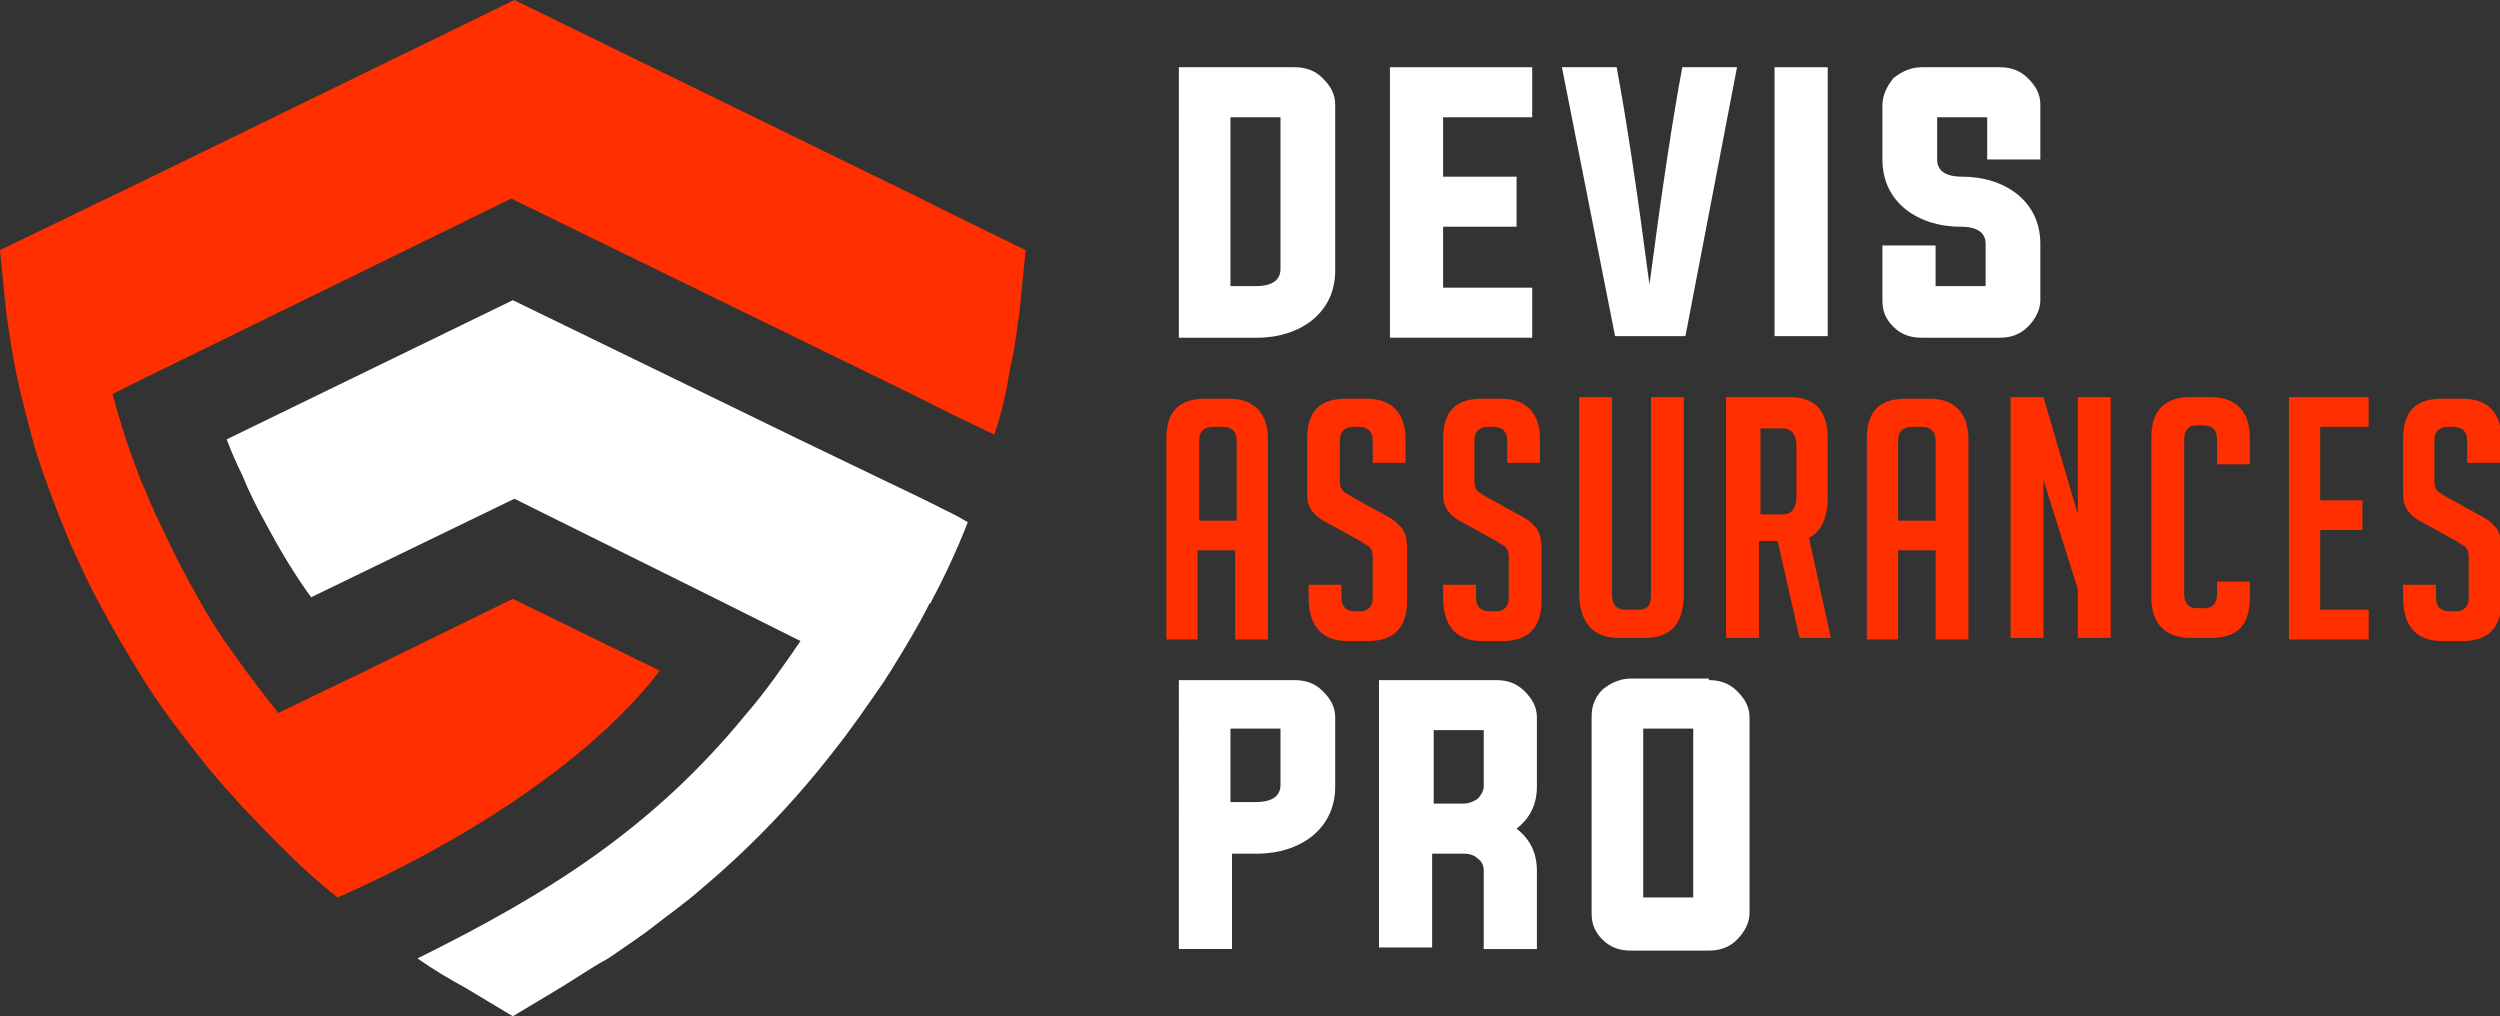 <?xml version="1.0" encoding="utf-8"?>
<!-- Generator: Adobe Illustrator 24.1.0, SVG Export Plug-In . SVG Version: 6.00 Build 0)  -->
<svg version="1.1" id="Layer_1" xmlns="http://www.w3.org/2000/svg" xmlns:xlink="http://www.w3.org/1999/xlink" x="0px" y="0px"
	 width="159.9px" height="65px" viewBox="0 0 159.9 65" style="enable-background:new 0 0 159.9 65;" xml:space="preserve">
<rect x="0" y="0" width="159.9" height="65" fill="#333333" stroke="none"/>
<style type="text/css">
	.st0{fill:#FFFFFF;}
	.st1{fill:#FF2F00;}
	.st2{fill-rule:evenodd;clip-rule:evenodd;fill:#FF2F00;}
	.st3{fill-rule:evenodd;clip-rule:evenodd;fill:#FFFFFF;}
</style>
<g>
	<g>
		<path class="st0" d="M75.3,4.3h7.5c0.7,0,1.3,0.2,1.8,0.7c0.5,0.5,0.8,1,0.8,1.7v10.6c0,1.3-0.5,2.4-1.5,3.2
			c-0.9,0.7-2.1,1.1-3.5,1.1h-5V4.3z M78.7,7.5v10.8h1.6c1.1,0,1.6-0.4,1.6-1.1V7.5H78.7z"/>
		<path class="st0" d="M92.4,18.4H98v3.2h-9.1V4.3H98v3.2h-5.7v3.8h4.7v3.2h-4.7V18.4z"/>
		<path class="st0" d="M107.6,4.3h3.5l-3.3,17.2h-4.5L99.9,4.3h3.5c0.6,3.2,1.3,7.8,2.1,13.9C106.3,12.1,107,7.5,107.6,4.3z"/>
		<path class="st0" d="M113.5,21.5V4.3h3.4v17.2H113.5z"/>
		<path class="st0" d="M127.1,7.5h-3.2v2.7c0,0.7,0.5,1.1,1.6,1.1c1.4,0,2.6,0.4,3.5,1.1c1,0.8,1.5,1.9,1.5,3.2v3.6
			c0,0.6-0.3,1.2-0.8,1.7c-0.5,0.5-1.1,0.7-1.8,0.7h-5c-0.7,0-1.3-0.2-1.8-0.7c-0.5-0.5-0.7-1-0.7-1.7v-3.5h3.4v2.6h3.2v-2.7
			c0-0.7-0.5-1.1-1.6-1.1c-1.4,0-2.6-0.4-3.5-1.1c-1-0.8-1.5-1.9-1.5-3.2V6.7c0-0.6,0.3-1.2,0.7-1.7c0.5-0.4,1.1-0.7,1.8-0.7h5
			c0.7,0,1.3,0.2,1.8,0.7c0.5,0.5,0.8,1,0.8,1.7v3.5h-3.4V7.5z"/>
		<path class="st1" d="M76.7,40.9h-2.1V28.1c0-1.8,0.8-2.6,2.5-2.6h1.5c1.6,0,2.5,0.9,2.5,2.6v12.8h-2.1v-5.7h-2.4V40.9z M79.1,33.3
			v-5.1c0-0.6-0.3-0.9-0.9-0.9h-0.6c-0.6,0-0.9,0.3-0.9,0.9v5.1H79.1z"/>
		<path class="st1" d="M87.8,29.6v-1.4c0-0.6-0.3-0.9-0.9-0.9h-0.3c-0.6,0-0.9,0.3-0.9,0.9v2.6c0,0.3,0.1,0.5,0.2,0.6
			c0.1,0.1,0.3,0.2,0.6,0.4l2,1.1c0.4,0.2,0.7,0.4,0.9,0.6s0.3,0.3,0.4,0.5c0.1,0.2,0.2,0.6,0.2,1.1v3.3c0,1.7-0.8,2.6-2.5,2.6h-1.3
			c-1.6,0-2.5-0.9-2.5-2.8v-0.8h2.1v0.8c0,0.6,0.3,0.9,0.9,0.9H87c0.5,0,0.8-0.3,0.8-0.9v-2.6c0-0.3-0.1-0.5-0.2-0.6
			c-0.1-0.1-0.3-0.2-0.6-0.4l-2-1.1c-0.4-0.2-0.7-0.4-0.9-0.6c-0.2-0.2-0.3-0.4-0.4-0.6c-0.1-0.3-0.1-0.6-0.1-1v-3.2
			c0-1.8,0.8-2.6,2.5-2.6h1.3c1.6,0,2.5,0.9,2.5,2.6v1.5H87.8z"/>
		<path class="st1" d="M96.4,29.6v-1.4c0-0.6-0.3-0.9-0.9-0.9h-0.3c-0.6,0-0.9,0.3-0.9,0.9v2.6c0,0.3,0.1,0.5,0.2,0.6
			c0.1,0.1,0.3,0.2,0.6,0.4l2,1.1c0.4,0.2,0.7,0.4,0.9,0.6s0.3,0.3,0.4,0.5c0.1,0.2,0.2,0.6,0.2,1.1v3.3c0,1.7-0.8,2.6-2.5,2.6h-1.3
			c-1.6,0-2.5-0.9-2.5-2.8v-0.8h2.1v0.8c0,0.6,0.3,0.9,0.9,0.9h0.4c0.5,0,0.8-0.3,0.8-0.9v-2.6c0-0.3-0.1-0.5-0.2-0.6
			c-0.1-0.1-0.3-0.2-0.6-0.4l-2-1.1c-0.4-0.2-0.7-0.4-0.9-0.6c-0.2-0.2-0.3-0.4-0.4-0.6c-0.1-0.3-0.1-0.6-0.1-1v-3.2
			c0-1.8,0.8-2.6,2.5-2.6H96c1.6,0,2.5,0.9,2.5,2.6v1.5H96.4z"/>
		<path class="st1" d="M107.7,25.4v12.5c0,2-0.8,2.9-2.5,2.9h-1.7c-1.6,0-2.5-1-2.5-2.9V25.4h2.1V38c0,0.7,0.3,1,0.9,1h0.8
			c0.6,0,0.8-0.3,0.8-1V25.4H107.7z"/>
		<path class="st1" d="M110.5,25.4h4c1.6,0,2.4,0.9,2.4,2.6v3.8c0,1.3-0.4,2.2-1.2,2.6l1.4,6.4h-2l-1.4-6.2h-1.2v6.2h-2.1V25.4z
			 M112.6,32.9h1.4c0.6,0,0.9-0.4,0.9-1.1v-3.3c0-0.7-0.3-1.1-0.9-1.1h-1.4V32.9z"/>
		<path class="st1" d="M121.5,40.9h-2.1V28.1c0-1.8,0.8-2.6,2.5-2.6h1.5c1.6,0,2.5,0.9,2.5,2.6v12.8h-2.1v-5.7h-2.4V40.9z
			 M123.8,33.3v-5.1c0-0.6-0.3-0.9-0.9-0.9h-0.6c-0.6,0-0.9,0.3-0.9,0.9v5.1H123.8z"/>
		<path class="st1" d="M132.9,32.9v-7.5h2.1v15.4h-2.1v-3.1l-2.2-7v10.1h-2.1V25.4h2.1L132.9,32.9z"/>
		<path class="st1" d="M143.9,37.2v1c0,1.8-0.8,2.6-2.5,2.6h-1.3c-1.6,0-2.5-0.9-2.5-2.6V28c0-1.7,0.8-2.6,2.5-2.6h1.3
			c1.6,0,2.5,0.9,2.5,2.6v1.7h-2.1v-1.6c0-0.6-0.3-0.9-0.9-0.9h-0.4c-0.5,0-0.8,0.3-0.8,0.9v9.9c0,0.6,0.3,0.9,0.8,0.9h0.5
			c0.5,0,0.8-0.3,0.8-0.9v-0.8H143.9z"/>
		<path class="st1" d="M146.4,40.9V25.4h5.1v1.9h-3.1V32h2.7v1.9h-2.7V39h3.1v1.9H146.4z"/>
		<path class="st1" d="M157.8,29.6v-1.4c0-0.6-0.3-0.9-0.9-0.9h-0.3c-0.6,0-0.9,0.3-0.9,0.9v2.6c0,0.3,0.1,0.5,0.2,0.6
			c0.1,0.1,0.3,0.2,0.6,0.4l2,1.1c0.4,0.2,0.7,0.4,0.9,0.6s0.3,0.3,0.4,0.5c0.1,0.2,0.2,0.6,0.2,1.1v3.3c0,1.7-0.8,2.6-2.5,2.6h-1.3
			c-1.6,0-2.5-0.9-2.5-2.8v-0.8h2.1v0.8c0,0.6,0.3,0.9,0.9,0.9h0.4c0.5,0,0.8-0.3,0.8-0.9v-2.6c0-0.3-0.1-0.5-0.2-0.6
			c-0.1-0.1-0.3-0.2-0.6-0.4l-2-1.1c-0.4-0.2-0.7-0.4-0.9-0.6c-0.2-0.2-0.3-0.4-0.4-0.6c-0.1-0.3-0.1-0.6-0.1-1v-3.2
			c0-1.8,0.8-2.6,2.5-2.6h1.3c1.6,0,2.5,0.9,2.5,2.6v1.5H157.8z"/>
		<path class="st0" d="M75.3,43.5h7.5c0.7,0,1.3,0.2,1.8,0.7c0.5,0.5,0.8,1,0.8,1.7v4.4c0,1.3-0.5,2.4-1.5,3.2
			c-0.9,0.7-2.1,1.1-3.5,1.1h-1.6v6.1h-3.4V43.5z M78.7,46.6v4.7h1.6c1.1,0,1.6-0.4,1.6-1.1v-3.6H78.7z"/>
		<path class="st0" d="M91.6,54.5v6.1h-3.4V43.5h7.5c0.7,0,1.3,0.2,1.8,0.7c0.5,0.5,0.8,1,0.8,1.7v4.4c0,1.1-0.4,2-1.3,2.7
			c0.9,0.7,1.3,1.6,1.3,2.7v5h-3.4v-5c0-0.3-0.1-0.6-0.4-0.8c-0.2-0.2-0.5-0.3-0.9-0.3H91.6z M93.6,51.4c0.3,0,0.6-0.1,0.9-0.3
			c0.2-0.2,0.4-0.5,0.4-0.8v-3.6h-3.2v4.7H93.6z"/>
		<path class="st0" d="M109.3,43.5c0.7,0,1.3,0.2,1.8,0.7c0.5,0.5,0.8,1,0.8,1.7v12.5c0,0.6-0.3,1.2-0.8,1.7
			c-0.5,0.5-1.1,0.7-1.8,0.7h-5c-0.7,0-1.3-0.2-1.8-0.7c-0.5-0.5-0.7-1-0.7-1.7V45.8c0-0.6,0.2-1.2,0.7-1.7c0.5-0.4,1.1-0.7,1.8-0.7
			H109.3z M105.1,46.6v10.8h3.2V46.6H105.1z"/>
	</g>
</g>
<g>
	<g>
		<g>
			<path class="st2" d="M42.2,42.9l-9.4-4.6l-9.4,4.6l-5.6,2.7c-1.2-1.5-2.4-3.1-3.5-4.7c-1.1-1.6-2-3.3-2.9-5c-0.5-1-1-2.1-1.5-3.1
				c-0.3-0.7-0.6-1.4-0.9-2.1c-0.7-1.8-1.3-3.6-1.8-5.5l1.6-0.8l23.9-11.7l25.6,12.5l0.6,0.3l2.2,1.1l2.5,1.2
				c0.4-1.2,0.7-2.4,0.9-3.6c0.1-0.7,0.3-1.4,0.4-2.1c0.1-0.7,0.2-1.4,0.3-2.1l0.4-4l-4.5-2.2l-2.2-1.1L32.9,0L8.9,11.7L6.2,13L0,16
				l0.4,4c0.1,0.7,0.2,1.4,0.3,2C1,24,1.5,25.9,2,27.8c0.5,1.9,1.2,3.7,1.9,5.5c0.3,0.7,0.5,1.3,0.8,1.9c0.5,1.1,1,2.2,1.6,3.3
				c0.9,1.7,1.9,3.4,2.9,5c1,1.6,2.2,3.2,3.4,4.7c0.9,1.2,1.9,2.3,2.9,3.4c1.9,2,3.9,4.1,6.1,5.8C29.1,54.1,37.6,48.9,42.2,42.9
				L42.2,42.9z"/>
		</g>
		<g>
			<path class="st3" d="M45.8,38.3l5.4,2.7c-1.1,1.6-2.2,3.2-3.5,4.7c-5.9,7.2-12.5,11.4-21,15.6c1,0.7,2,1.3,3.1,1.9l3,1.8l3-1.8
				c1-0.6,2-1.3,3.1-1.9c1-0.7,2.1-1.4,3.1-2.2c0.9-0.7,1.9-1.4,2.8-2.2c3.1-2.6,5.9-5.5,8.4-8.7c1.2-1.5,2.3-3.1,3.4-4.7
				c0.1-0.2,0.4-0.6,0.5-0.8c0.8-1.3,1.6-2.6,2.3-4c0-0.1,0.1-0.1,0.1-0.1c0.9-1.7,1.7-3.4,2.4-5.2L61.2,33L59,31.9l-2.5-1.2
				l-5.4-2.6l-18.3-8.9l-18.3,8.9c0.3,0.8,0.6,1.5,1,2.3c0.4,1,0.9,2,1.4,2.9c0.9,1.7,1.9,3.4,3,4.9l13-6.3L45.8,38.3L45.8,38.3z"/>
		</g>
	</g>
</g>
</svg>
